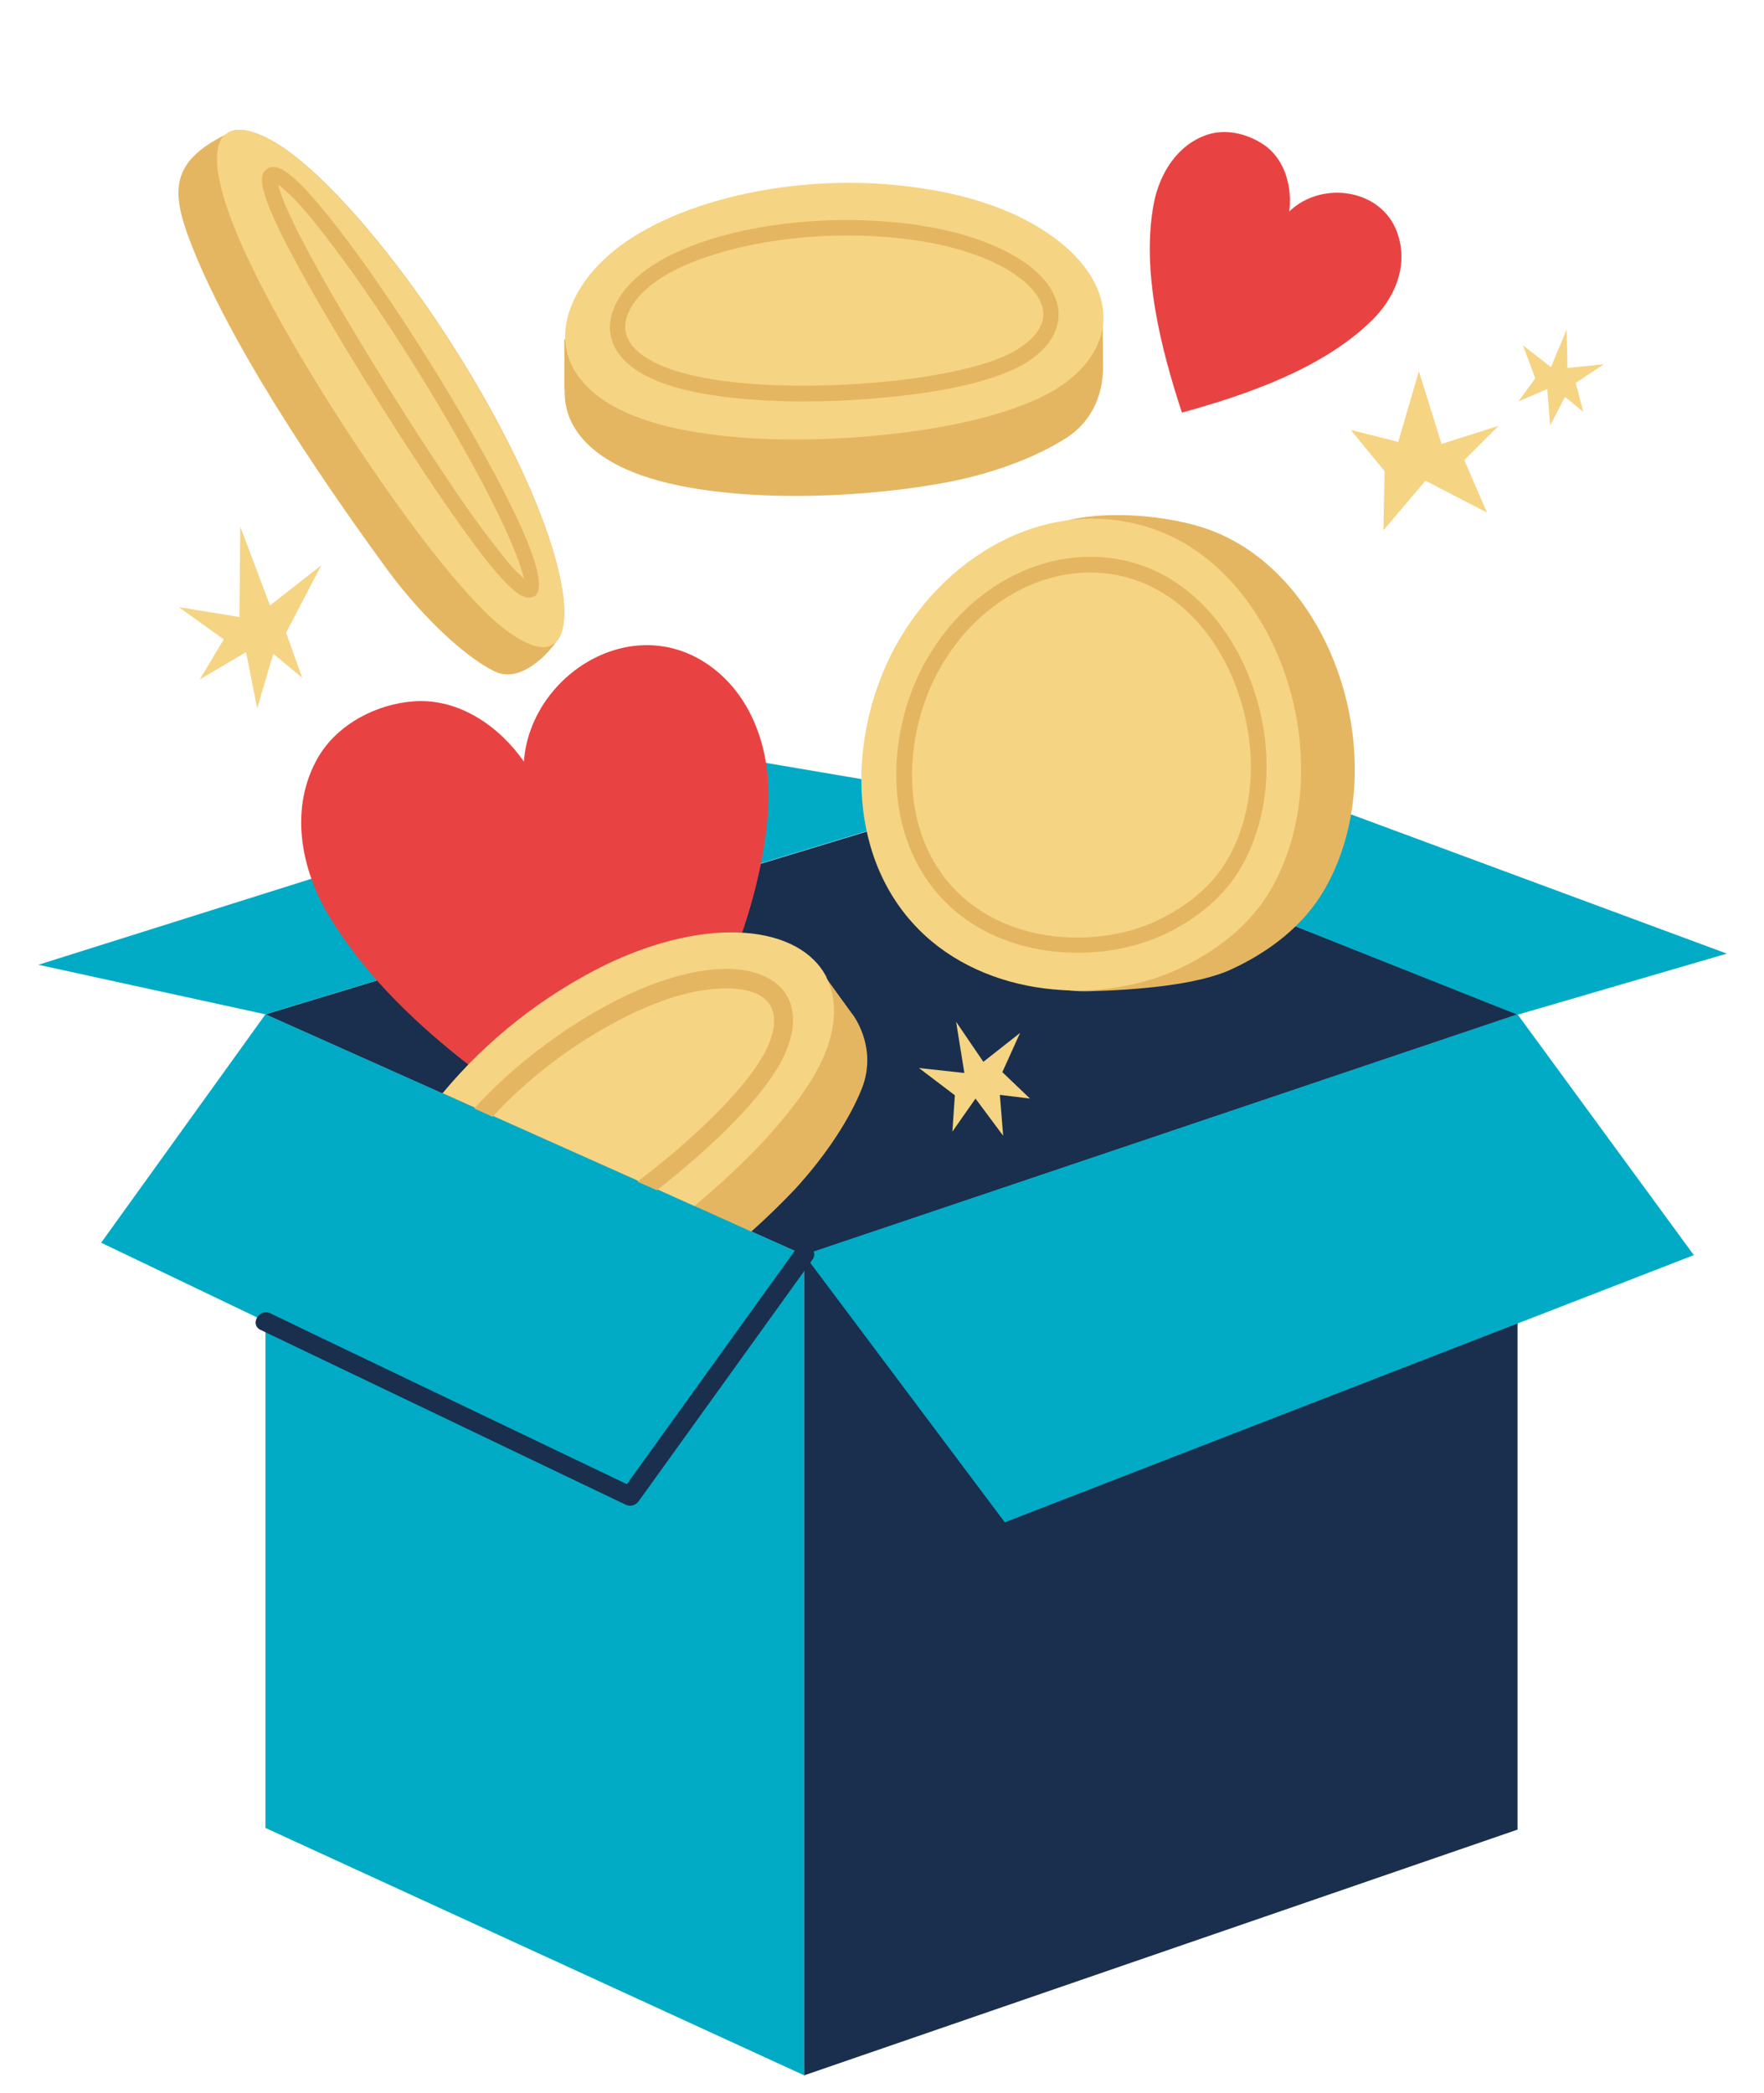 <svg xmlns="http://www.w3.org/2000/svg" xmlns:xlink="http://www.w3.org/1999/xlink" id="Livello_1" x="0px" y="0px" viewBox="0 0 427.3 506.8" style="enable-background:new 0 0 427.3 506.8;" xml:space="preserve"><style type="text/css">	.st0{fill:#F5D483;}	.st1{fill:#01ABC6;}	.st2{fill:#192F4D;}	.st3{clip-path:url(#SVGID_00000033368337115753287880000008845783759929855139_);}	.st4{fill:#E5B661;}	.st5{fill:#E84342;}</style><g id="Raggruppa_503" transform="translate(0 0.001)">	<path id="Tracciato_2432" class="st0" d="M338.7,107l5-17.1l5.5,17.6l13.8-4.4l-8.3,8.3l5.5,12.7l-14.9-7.7l-10.2,12l0.3-14.3  l-8.2-10L338.7,107z"></path>	<path id="Tracciato_2433" class="st0" d="M379.5,79.8l-3.8,9.1l-6.8-5.3l3,8l-4.1,5.6l7-3l0.7,8.8l3.6-6.9l4.4,3.6l-1.8-7l6.8-4.5  l-8.8,0.9L379.5,79.8z"></path>	<path id="Tracciato_2434" class="st0" d="M58.2,127.5L58,149.4L43.3,147l10.9,7.8l-5.8,9.7l11.2-6.6l2.7,13.6l3.9-13.2l7,5.8  l-3.9-10.9l8.5-16.3l-12.4,9.7L58.2,127.5z"></path>	<path id="Tracciato_2435" class="st1" d="M64.3,442.6l130.5,59.9V303.9L64.3,245.6V442.6z"></path>	<path id="Tracciato_2436" class="st2" d="M194.8,303.9v198.6L367.6,443V245.6L194.8,303.9z"></path>	<path id="Tracciato_2437" class="st2" d="M236.1,193.4L64.3,245.6l130.5,58.3l172.8-58.3L236.1,193.4z"></path>	<path id="Tracciato_2438" class="st1" d="M9.3,233.6l55,12l171.8-52.3l-64.2-10.9L9.3,233.6z"></path>	<path id="Tracciato_2439" class="st1" d="M236.1,193.4l131.5,52.3l50.7-14.8l-121.5-45L236.1,193.4z"></path>	<path id="Tracciato_2440" class="st1" d="M24.5,300.9l39.8-55.3l130.5,58.3l-42.1,58.4L24.5,300.9z"></path>	<path id="Tracciato_2441" class="st1" d="M367.6,245.6l-172.8,58.2l48.6,64.8l166.9-64.7L367.6,245.6z"></path>	<g id="Raggruppa_502" transform="translate(0 -0.001)">		<g>			<defs>				<rect id="SVGID_1_" x="9.3" y="31.5" width="409" height="471.1"></rect>			</defs>			<clipPath id="SVGID_00000157298049798805336350000004443035417478907527_">				<use xlink:href="#SVGID_1_" style="overflow:visible;"></use>			</clipPath>			<g id="Raggruppa_501" style="clip-path:url(#SVGID_00000157298049798805336350000004443035417478907527_);">				<path id="Tracciato_2442" class="st2" d="M63.1,322l77.3,37l11.1,5.3c1.1,0.6,2.5,0.2,3.2-0.8l42.1-58.5     c1.8-2.5-2.3-4.8-4.1-2.4l-42.1,58.5l3.2-0.8l-77.3-37L65.5,318C62.8,316.7,60.4,320.7,63.1,322"></path>				<path id="Tracciato_2443" class="st4" d="M258.5,105.9c-6.6,4.3-16.3,8.2-27.2,10.5c-23,4.7-60,6-79.7-2.8     c-11-5-15.1-12.1-14.8-19.3h-0.1V82.2l4.6-0.2c2-2.8,4.4-5.3,7.1-7.5c15.4-12.5,46.7-20,76.5-15.1C242,62.3,254.8,69,261.6,77     l5.5-0.2l0.1,12.5C267.1,89.3,267.8,99.8,258.5,105.9"></path>				<path id="Tracciato_2444" class="st0" d="M148.6,60.8c-13.6,11.1-18.6,29.3,3.1,39.1c19.7,8.9,56.7,7.5,79.7,2.8     c10.8-2.2,21-5.6,27.2-10.4c20.3-15.9,3.3-40.4-33.4-46.4C195.3,40.8,164,48.2,148.6,60.8"></path>				<path id="Tracciato_2445" class="st4" d="M194.7,97.2c-12.9,0-25.4-1.3-33.8-4.3c-10.1-3.6-12.7-8.8-13.1-12.5     c-0.6-5.5,3.2-11.5,10.2-16.1l0,0c13.8-9,39.7-13.1,62.9-10c19.4,2.6,33.3,10.3,35.3,19.7c0.6,3,0.5,8.7-7.6,13.8     c-4.7,2.9-12.3,5.3-22.6,7C215.6,96.4,205.1,97.2,194.7,97.2 M160,67.4c-5.7,3.7-9,8.5-8.5,12.5c0.4,3.8,4.1,7,10.7,9.4     c15,5.4,43.8,4.9,63.2,1.7c9.6-1.6,17-3.8,21.2-6.5c3.2-2,6.9-5.4,6-9.8c-1.3-6.2-12-14-32.1-16.7C195.3,54.7,171,60.2,160,67.4     L160,67.4z"></path>				<path id="Tracciato_2446" class="st4" d="M229.9,156.5c-11.3,20.7-21,65,2.6,73c12,4.1,18,11,31.6,10.5     c10.7-0.3,26-1.4,34.4-5.4c9-4.2,17.4-10.5,22.5-19.5c16.8-29.6,2.7-75.3-27.7-86.7c-10.1-3.8-26.5-5-36-2     C243.5,130.8,237.5,142.7,229.9,156.5"></path>				<path id="Tracciato_2447" class="st0" d="M216.9,156.5c-11.3,20.7-12.4,50.3,5.6,68.5c16.3,16.5,43.9,18.5,63,9.6     c9-4.2,17.4-10.5,22.5-19.5c16.8-29.6,2.7-75.3-27.7-86.7C255.6,119.3,229.7,133.2,216.9,156.5"></path>				<path id="Tracciato_2448" class="st4" d="M261,230.7c-11.5,0-23.5-3.7-32.2-12.5c-15.3-15.5-14.1-40.7-4.9-57.5     c11.4-20.9,33.9-30.8,53.5-23.5c11.4,4.3,20.8,14.6,25.8,28.3c5.6,15.3,4.6,31.9-2.5,44.4c-3.9,6.8-10.4,12.5-19,16.5     C275.2,229.3,268.2,230.7,261,230.7 M227.3,162.5c-8.5,15.6-9.8,38.8,4.2,53.1c13.2,13.4,34.9,13.8,48.6,7.4     c7.8-3.7,13.8-8.8,17.3-15c6.6-11.5,7.4-27,2.2-41.2c-4.6-12.7-13.2-22.1-23.6-26C258.3,134.1,237.8,143.3,227.3,162.5"></path>				<path id="Tracciato_2449" class="st5" d="M186.1,195.7c-1.9,30.3-19.1,61.5-35.1,86.7c-25.9-14.9-55.6-34.6-71.3-60.6     c-6.9-11.5-9.7-26.3-2.6-38.5c4.7-8,14.2-12.9,23.3-13.5c10.8-0.7,20.5,6,26.5,14.6c1.5-20.4,25-35.9,43.7-24.1     C182.5,167.9,186.9,182.3,186.1,195.7"></path>				<path id="Tracciato_2450" class="st5" d="M332.3,77.6c-11.8,11.6-30.3,18-46,22.3c-5.1-15.5-9.9-34.4-6.8-50.7     c1.4-7.2,5.7-14.2,13-16.6c4.8-1.6,10.5,0,14.4,3c4.6,3.7,6.1,10,5.4,15.6c8.1-7.8,23.3-5.4,26.5,6.2     C341,65,337.6,72.4,332.3,77.6"></path>				<path id="Tracciato_2451" class="st4" d="M134.8,155.3c-2.3,3.4-8.9,10.2-14.9,7.3c-8-3.8-19.1-15-26.4-25.1     c-16.5-22.6-38.6-55.3-47.8-80c-4.5-12.1-3.6-18.6,8.9-24.9c0.3-0.2,0.6-0.4,0.9-0.6c3.4-1.7,9.4,0.7,15.8,5.7     c14.7,11.4,36.5,39.3,51.8,69.4C135.6,131.7,139.4,150.2,134.8,155.3"></path>				<path id="Tracciato_2452" class="st0" d="M134.8,155.3c-0.9,0.9-2.1,1.5-3.4,1.4c-2.4-0.1-5.6-1.6-9.6-4.7     c-5.8-4.6-13.3-13.4-20.7-23.2C85.5,108,63,72.9,55.4,51.5c-3.8-10.8-3.5-16.7-0.9-18.9c0.3-0.2,0.6-0.4,0.9-0.6     c3.4-1.7,9.4,0.7,15.8,5.7C85.9,49.1,107.7,77,123,107.1C135.6,131.7,139.4,150.2,134.8,155.3"></path>				<path id="Tracciato_2453" class="st4" d="M128.1,144.7c-2.1,0-4.6-2.4-7.7-5.9c-4.3-4.9-10.4-13.7-14.8-20.1     c-12.4-18.4-29.8-46.5-37.5-62.1c-5.5-11.3-5.4-14.4-3.4-15.7c1.6-1.1,4.2-1,11.4,7.3c10.1,11.5,26.5,35.8,39,58     c13,22.9,17.8,35.7,14.4,38.2C129.1,144.5,128.6,144.7,128.1,144.7 M67.4,44.7c0.3,1.5,1.3,4.4,4.1,10.1     c7.6,15.5,24.8,43.3,37.2,61.7c4.5,6.8,9.3,13.4,14.5,19.8c1.1,1.4,2.4,2.6,3.7,3.8c-0.8-4-4.9-14.4-15-32.2     C97.9,83,81.9,60.2,73.4,50.5C71.6,48.4,69.6,46.4,67.4,44.7"></path>				<path id="Tracciato_2454" class="st4" d="M208.8,263.5c-2.9,7.3-8.6,16.1-16.1,24.3c-3.1,3.3-6.7,6.8-10.7,10.4l-13.8-6.2     l-8.9-4l-4.7-2.1l-34.7-15.5c9.9-10.5,21.7-19.2,34.7-25.5c3.2-1.5,6.4-2.8,9.7-4c0.1,0,0.1-0.1,0.2,0     c7.1-2.6,14.6-3.9,22.2-3.7c2.7,0.1,5.3,0.4,7.9,1.1l4.3-3.3l1.3,1.8c0,0,0,0.1,0,0.1l6,8.3     C206.2,245.1,212.8,253.2,208.8,263.5"></path>				<path id="Tracciato_2455" class="st0" d="M200.8,252.4c-2.2,7.5-8.6,16.1-16.1,24.2c-5.2,5.5-10.7,10.6-16.5,15.4l-8.9-4     l-4.7-2.1l-34.7-15.5l-0.5-0.2l-4.4-2l-7.8-3.5c10.8-13,24.3-23.6,39.5-31.1c25.1-12.1,47.1-9.5,53.5,3c0,0,0,0.1,0,0.1     C202.3,241,202.7,246.2,200.8,252.4"></path>				<path id="Tracciato_2456" class="st4" d="M188.6,238.6c-0.6-0.5-1.2-1-1.9-1.4c-7.9-4.9-22.6-2.8-38.7,5.7     c-10.4,5.5-20,12.5-28.5,20.7c-1.6,1.6-3.1,3.1-4.6,4.8l4.4,2c8.8-9.5,19.2-17.4,30.7-23.4c4.5-2.4,9.3-4.4,14.2-5.9     c0.1,0,0.1-0.1,0.2,0c3.7-1.1,7.5-1.7,11.4-1.8c4.5,0,7.8,1,9.6,2.7c3.2,2.9,2.2,7.6,0.7,11.1c-1.9,4.5-6.6,10.6-13.5,17.4     c-5.7,5.6-11.8,10.8-18.2,15.6l4.7,2.1c5.8-4.5,11.4-9.4,16.7-14.5c7.4-7.4,12.3-13.7,14.5-18.9     C194.2,245.6,190.9,240.7,188.6,238.6"></path>				<path id="Tracciato_2457" class="st0" d="M231.6,247.4l2,12.4l-11-1.2l8.7,6.6l-0.6,8.8l5.6-8l6.7,9l-0.8-9.9l7.3,0.9l-6.7-6.4     l4.3-9.5l-8.9,7L231.6,247.4z"></path>			</g>		</g>	</g></g></svg>